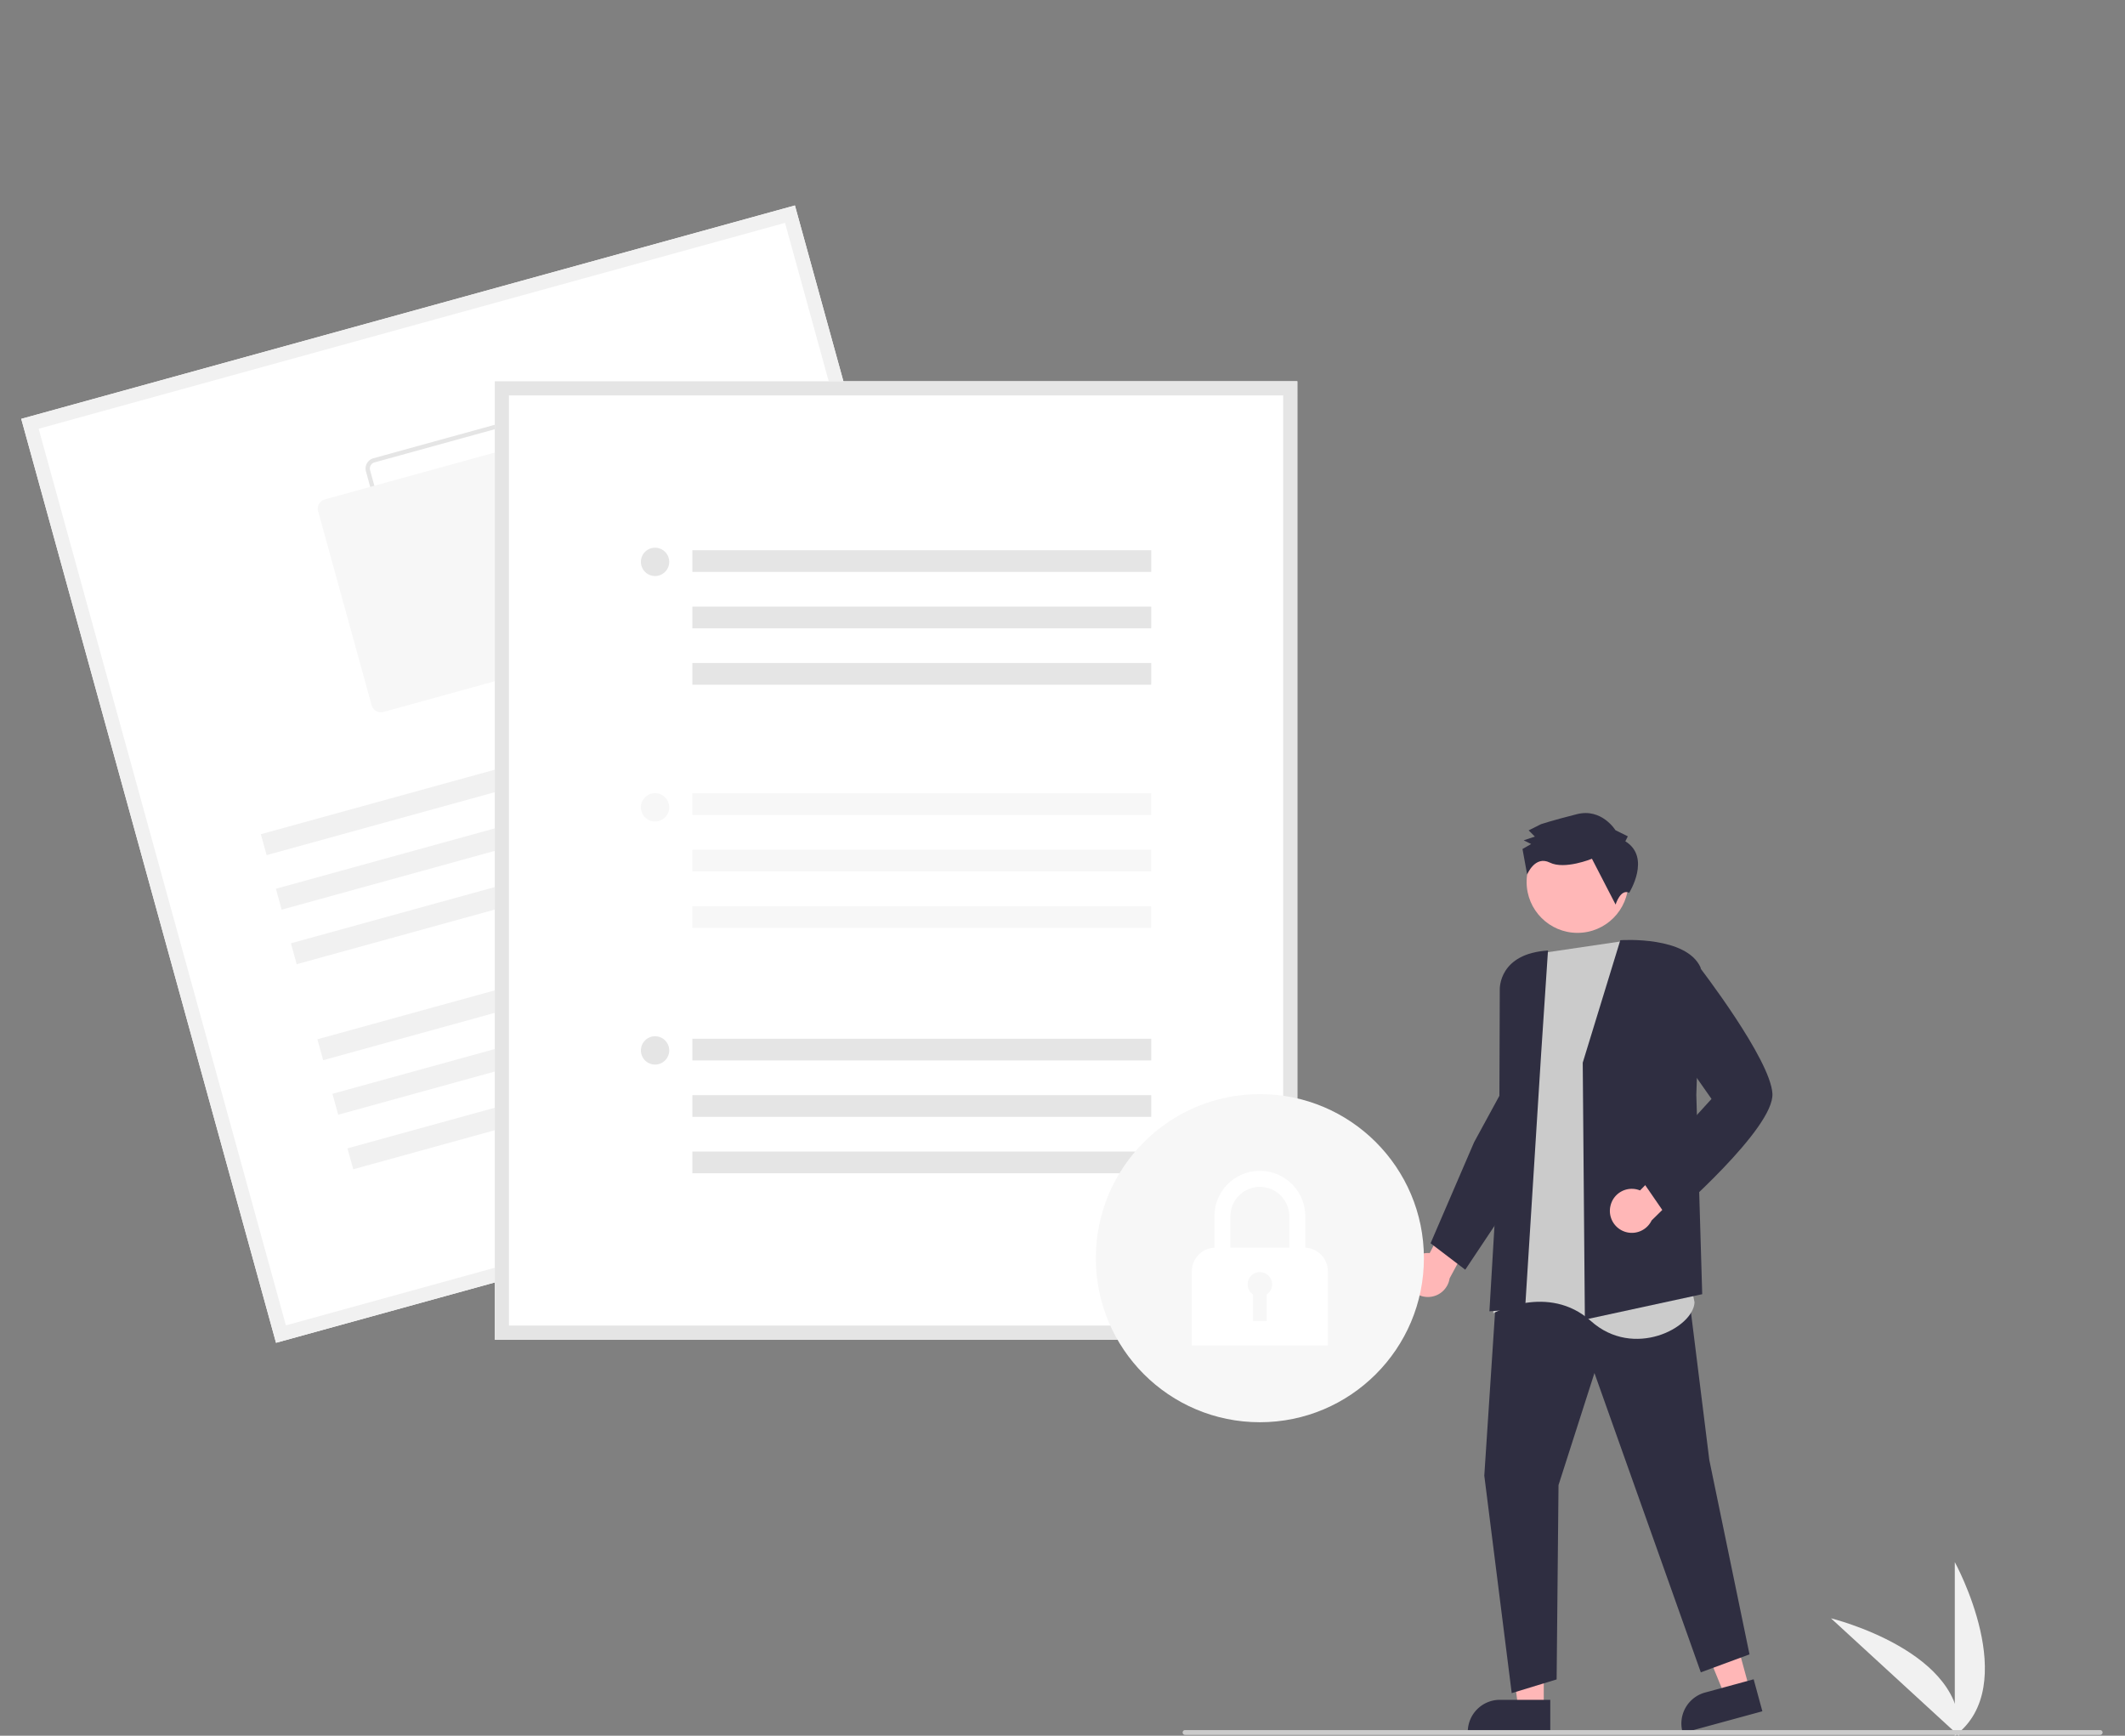 <svg xmlns="http://www.w3.org/2000/svg" xmlns:xlink="http://www.w3.org/1999/xlink" width="600" height="490" viewBox="0 0 600 490"><rect x="0" y="0" width="600" height="490" fill="#808080" stroke="none"/><defs><clipPath id="clip-Sauvegarde"><rect width="600" height="490"></rect></clipPath></defs><g id="Sauvegarde" clip-path="url(#clip-Sauvegarde)"><g id="Groupe_75" data-name="Groupe 75" transform="translate(6 58)"><path id="Trac&#xE9;_955" data-name="Trac&#xE9; 955" d="M971.738,745.248v-49.06S990.858,730.97,971.738,745.248Z" transform="translate(-425.795 -313.203)" fill="#f1f1f1"></path><path id="Trac&#xE9;_956" data-name="Trac&#xE9; 956" d="M956.331,752.772,920.19,719.594S958.742,729.032,956.331,752.772Z" transform="translate(-409.206 -320.735)" fill="#f1f1f1"></path><path id="Trac&#xE9;_957" data-name="Trac&#xE9; 957" d="M743.254,568.334a6.168,6.168,0,0,1,6.681-6.7l6.515-12.5,8.562,2.107-9.449,17.523a6.2,6.2,0,0,1-12.309-.435Z" transform="translate(-352.259 -265.881)" fill="#ffb7b7"></path><path id="Trac&#xE9;_958" data-name="Trac&#xE9; 958" d="M628.812,612.3h-7.225l-3.437-27.866h10.663Z" transform="translate(-198.927 -188.078)" fill="#ffb7b7"></path><path id="Trac&#xE9;_959" data-name="Trac&#xE9; 959" d="M792.272,762.882H768.977v-.295a9.067,9.067,0,0,1,9.066-9.067h14.229Z" transform="translate(-360.545 -331.653)" fill="#2f2e41"></path><path id="Trac&#xE9;_960" data-name="Trac&#xE9; 960" d="M711.189,604.812l-6.97,1.9-10.648-25.98,10.287-2.8Z" transform="translate(-223.198 -185.983)" fill="#ffb7b7"></path><path id="Trac&#xE9;_961" data-name="Trac&#xE9; 961" d="M880.771,754,858.3,760.131l-.077-.284a9.067,9.067,0,0,1,6.362-11.133h0l13.726-3.743Z" transform="translate(-389.16 -328.902)" fill="#2f2e41"></path><path id="Trac&#xE9;_962" data-name="Trac&#xE9; 962" d="M612.713,447.463l-3.6,54.726,7.742,61.4,12.68-3.87.534-54.859,10.144-31.634,30.033,84.492,13.748-5.072-11.345-54.859-6.407-51.522Z" transform="translate(-196.017 -143.612)" fill="#2f2e41"></path><path id="Trac&#xE9;_963" data-name="Trac&#xE9; 963" d="M815.676,437.806l-21.354,3.149-7.693,7.608L784.242,475.9l1.484,24.213-6.184,42.7s15.551-8.633,27.6,2.174,28.915,1.91,29.262-5.279Z" transform="translate(-363.944 -230.053)" fill="#cbcbcb"></path><path id="Trac&#xE9;_964" data-name="Trac&#xE9; 964" d="M816.834,471.9v-.031l10.608-34.577.137-.009c.755-.049,18.539-1.1,22.517,7.684l.019.042-1.208,35.933,1.664,56.276-32.893,7.124-.239.052Z" transform="translate(-375.945 -229.865)" fill="#2f2e41"></path><path id="Trac&#xE9;_965" data-name="Trac&#xE9; 965" d="M792.577,470.924l1.946-29.312c-13.84.861-13.631,10.673-13.615,11.1l-.151,43.845-2.772,46.906,10.078-.756Z" transform="translate(-363.443 -231.278)" fill="#2f2e41"></path><path id="Trac&#xE9;_966" data-name="Trac&#xE9; 966" d="M753.485,542.473l12.287-28.516,8.576-15.749,4.478,28.409L763.28,549.936Z" transform="translate(-355.559 -249.491)" fill="#2f2e41"></path><path id="Trac&#xE9;_967" data-name="Trac&#xE9; 967" d="M828.291,541.151a6.169,6.169,0,0,1,8.359-4.426l9.913-10.021,7.559,4.539-14.2,13.956a6.2,6.2,0,0,1-11.634-4.047Z" transform="translate(-379.585 -258.661)" fill="#ffb7b7"></path><path id="Trac&#xE9;_968" data-name="Trac&#xE9; 968" d="M840.651,507.455l20.211-22.171-13.378-19.09,1.377-9.333,7.885-9.74.154.2c.841,1.088,20.591,26.747,21.158,36.461.569,9.75-27.82,34.412-29.029,35.457l-.168.145Z" transform="translate(-383.61 -233.051)" fill="#2f2e41"></path><circle id="Ellipse_154" data-name="Ellipse 154" cx="14.365" cy="14.365" r="14.365" transform="translate(425.045 176.621)" fill="#ffb7b7"></circle><path id="Trac&#xE9;_969" data-name="Trac&#xE9; 969" d="M820.795,392.364l.7-1.4-3.5-1.741s-3.866-6.29-10.861-4.522-10.142,2.825-10.142,2.825l-3.5,1.759,1.754,1.745-3.147,1.058,2.1,1.045-2.446,1.406,1.317,7.208s2.187-5.467,6.392-3.378,11.9-1.08,11.9-1.08l6.682,12.932s1.378-4.533,3.836-3.325C821.877,406.9,828.156,396.9,820.795,392.364Z" transform="translate(-367.874 -212.862)" fill="#2f2e41"></path><path id="Trac&#xE9;_970" data-name="Trac&#xE9; 970" d="M457.118,392.3,238.672,452.547,166.738,191.716l218.446-60.245Z" transform="translate(-166.738 -131.472)" fill="#fff"></path><path id="Trac&#xE9;_971" data-name="Trac&#xE9; 971" d="M457.118,392.3,238.672,452.547,166.738,191.716l218.446-60.245ZM241.462,447.63,452.2,389.511,382.394,136.388,171.655,194.507Z" transform="translate(-166.738 -131.472)" fill="#f1f1f1"></path><path id="Trac&#xE9;_972" data-name="Trac&#xE9; 972" d="M383.78,274.966l-54.758,15.1a3.025,3.025,0,0,1-3.716-2.109L310.2,233.2a3.025,3.025,0,0,1,2.109-3.716l54.758-15.1a3.025,3.025,0,0,1,3.716,2.109l15.1,54.758A3.025,3.025,0,0,1,383.78,274.966ZM312.636,230.65a1.815,1.815,0,0,0-1.266,2.23l15.1,54.758a1.815,1.815,0,0,0,2.23,1.266l54.758-15.1a1.815,1.815,0,0,0,1.266-2.23l-15.1-54.758a1.815,1.815,0,0,0-2.229-1.266Z" transform="translate(-212.872 -158.119)" fill="#e5e5e5"></path><path id="Trac&#xE9;_973" data-name="Trac&#xE9; 973" d="M363.494,291.522l-54.758,15.1a2.722,2.722,0,0,1-3.344-1.9l-15.1-54.758a2.722,2.722,0,0,1,1.9-3.344l54.758-15.1a2.722,2.722,0,0,1,3.344,1.9l15.1,54.758a2.722,2.722,0,0,1-1.9,3.344Z" transform="translate(-206.467 -163.637)" fill="#f7f7f7"></path><rect id="Rectangle_197" data-name="Rectangle 197" width="158.512" height="6.125" transform="translate(67.653 177.502) rotate(-15.418)" fill="#f1f1f1"></rect><rect id="Rectangle_198" data-name="Rectangle 198" width="158.512" height="6.125" transform="translate(71.899 192.898) rotate(-15.418)" fill="#f1f1f1"></rect><rect id="Rectangle_199" data-name="Rectangle 199" width="158.512" height="6.125" transform="translate(76.145 208.294) rotate(-15.418)" fill="#f1f1f1"></rect><rect id="Rectangle_200" data-name="Rectangle 200" width="158.512" height="6.125" transform="translate(83.618 235.392) rotate(-15.418)" fill="#f1f1f1"></rect><rect id="Rectangle_201" data-name="Rectangle 201" width="158.512" height="6.125" transform="translate(87.864 250.788) rotate(-15.418)" fill="#f1f1f1"></rect><rect id="Rectangle_202" data-name="Rectangle 202" width="158.512" height="6.125" transform="translate(92.11 266.184) rotate(-15.418)" fill="#f1f1f1"></rect><path id="Trac&#xE9;_974" data-name="Trac&#xE9; 974" d="M590.489,475.228h-226.6V204.661h226.6Z" transform="translate(-230.183 -155.025)" fill="#fff"></path><path id="Trac&#xE9;_975" data-name="Trac&#xE9; 975" d="M590.489,475.228h-226.6V204.661h226.6Zm-222.6-4H586.491V208.658H367.885Z" transform="translate(-230.183 -155.025)" fill="#e5e5e5"></path><rect id="Rectangle_203" data-name="Rectangle 203" width="129.557" height="6.125" transform="translate(189.492 165.95)" fill="#f7f7f7"></rect><rect id="Rectangle_204" data-name="Rectangle 204" width="129.557" height="6.125" transform="translate(189.492 181.876)" fill="#f7f7f7"></rect><rect id="Rectangle_205" data-name="Rectangle 205" width="129.557" height="6.125" transform="translate(189.492 197.802)" fill="#f7f7f7"></rect><circle id="Ellipse_155" data-name="Ellipse 155" cx="3.998" cy="3.998" r="3.998" transform="translate(174.961 165.912)" fill="#f7f7f7"></circle><rect id="Rectangle_206" data-name="Rectangle 206" width="129.557" height="6.125" transform="translate(189.492 97.324)" fill="#e5e5e5"></rect><rect id="Rectangle_207" data-name="Rectangle 207" width="129.557" height="6.125" transform="translate(189.492 113.25)" fill="#e5e5e5"></rect><rect id="Rectangle_208" data-name="Rectangle 208" width="129.557" height="6.125" transform="translate(189.492 129.176)" fill="#e5e5e5"></rect><circle id="Ellipse_156" data-name="Ellipse 156" cx="3.998" cy="3.998" r="3.998" transform="translate(174.961 96.62)" fill="#e5e5e5"></circle><rect id="Rectangle_209" data-name="Rectangle 209" width="129.557" height="6.125" transform="translate(189.492 235.242)" fill="#e5e5e5"></rect><rect id="Rectangle_210" data-name="Rectangle 210" width="129.557" height="6.125" transform="translate(189.492 251.168)" fill="#e5e5e5"></rect><rect id="Rectangle_211" data-name="Rectangle 211" width="129.557" height="6.125" transform="translate(189.492 267.094)" fill="#e5e5e5"></rect><circle id="Ellipse_157" data-name="Ellipse 157" cx="3.998" cy="3.998" r="3.998" transform="translate(174.961 234.537)" fill="#e5e5e5"></circle><circle id="Ellipse_158" data-name="Ellipse 158" cx="46.316" cy="46.316" r="46.316" transform="translate(303.411 250.87)" fill="#f7f7f7"></circle><path id="Trac&#xE9;_976" data-name="Trac&#xE9; 976" d="M686.134,555.026v-8.862a12.832,12.832,0,0,0-25.664,0v8.862a6.672,6.672,0,0,0-6.372,6.662V582.63h38.408V561.688A6.672,6.672,0,0,0,686.134,555.026ZM673.3,537.85a8.323,8.323,0,0,1,8.314,8.314v8.847H664.989v-8.847a8.323,8.323,0,0,1,8.313-8.314Z" transform="translate(-323.576 -260.794)" fill="#fff"></path><path id="Trac&#xE9;_977" data-name="Trac&#xE9; 977" d="M684.229,578.93a3.452,3.452,0,1,0-5.395,2.853v7.5h3.884v-7.5a3.448,3.448,0,0,0,1.511-2.853Z" transform="translate(-331.05 -274.357)" fill="#f7f7f7"></path><path id="Trac&#xE9;_978" data-name="Trac&#xE9; 978" d="M909.329,767.478H650.938a.678.678,0,1,1,0-1.356h258.39a.678.678,0,0,1,0,1.356Z" transform="translate(-322.34 -335.709)" fill="#cbcbcb"></path></g></g></svg>